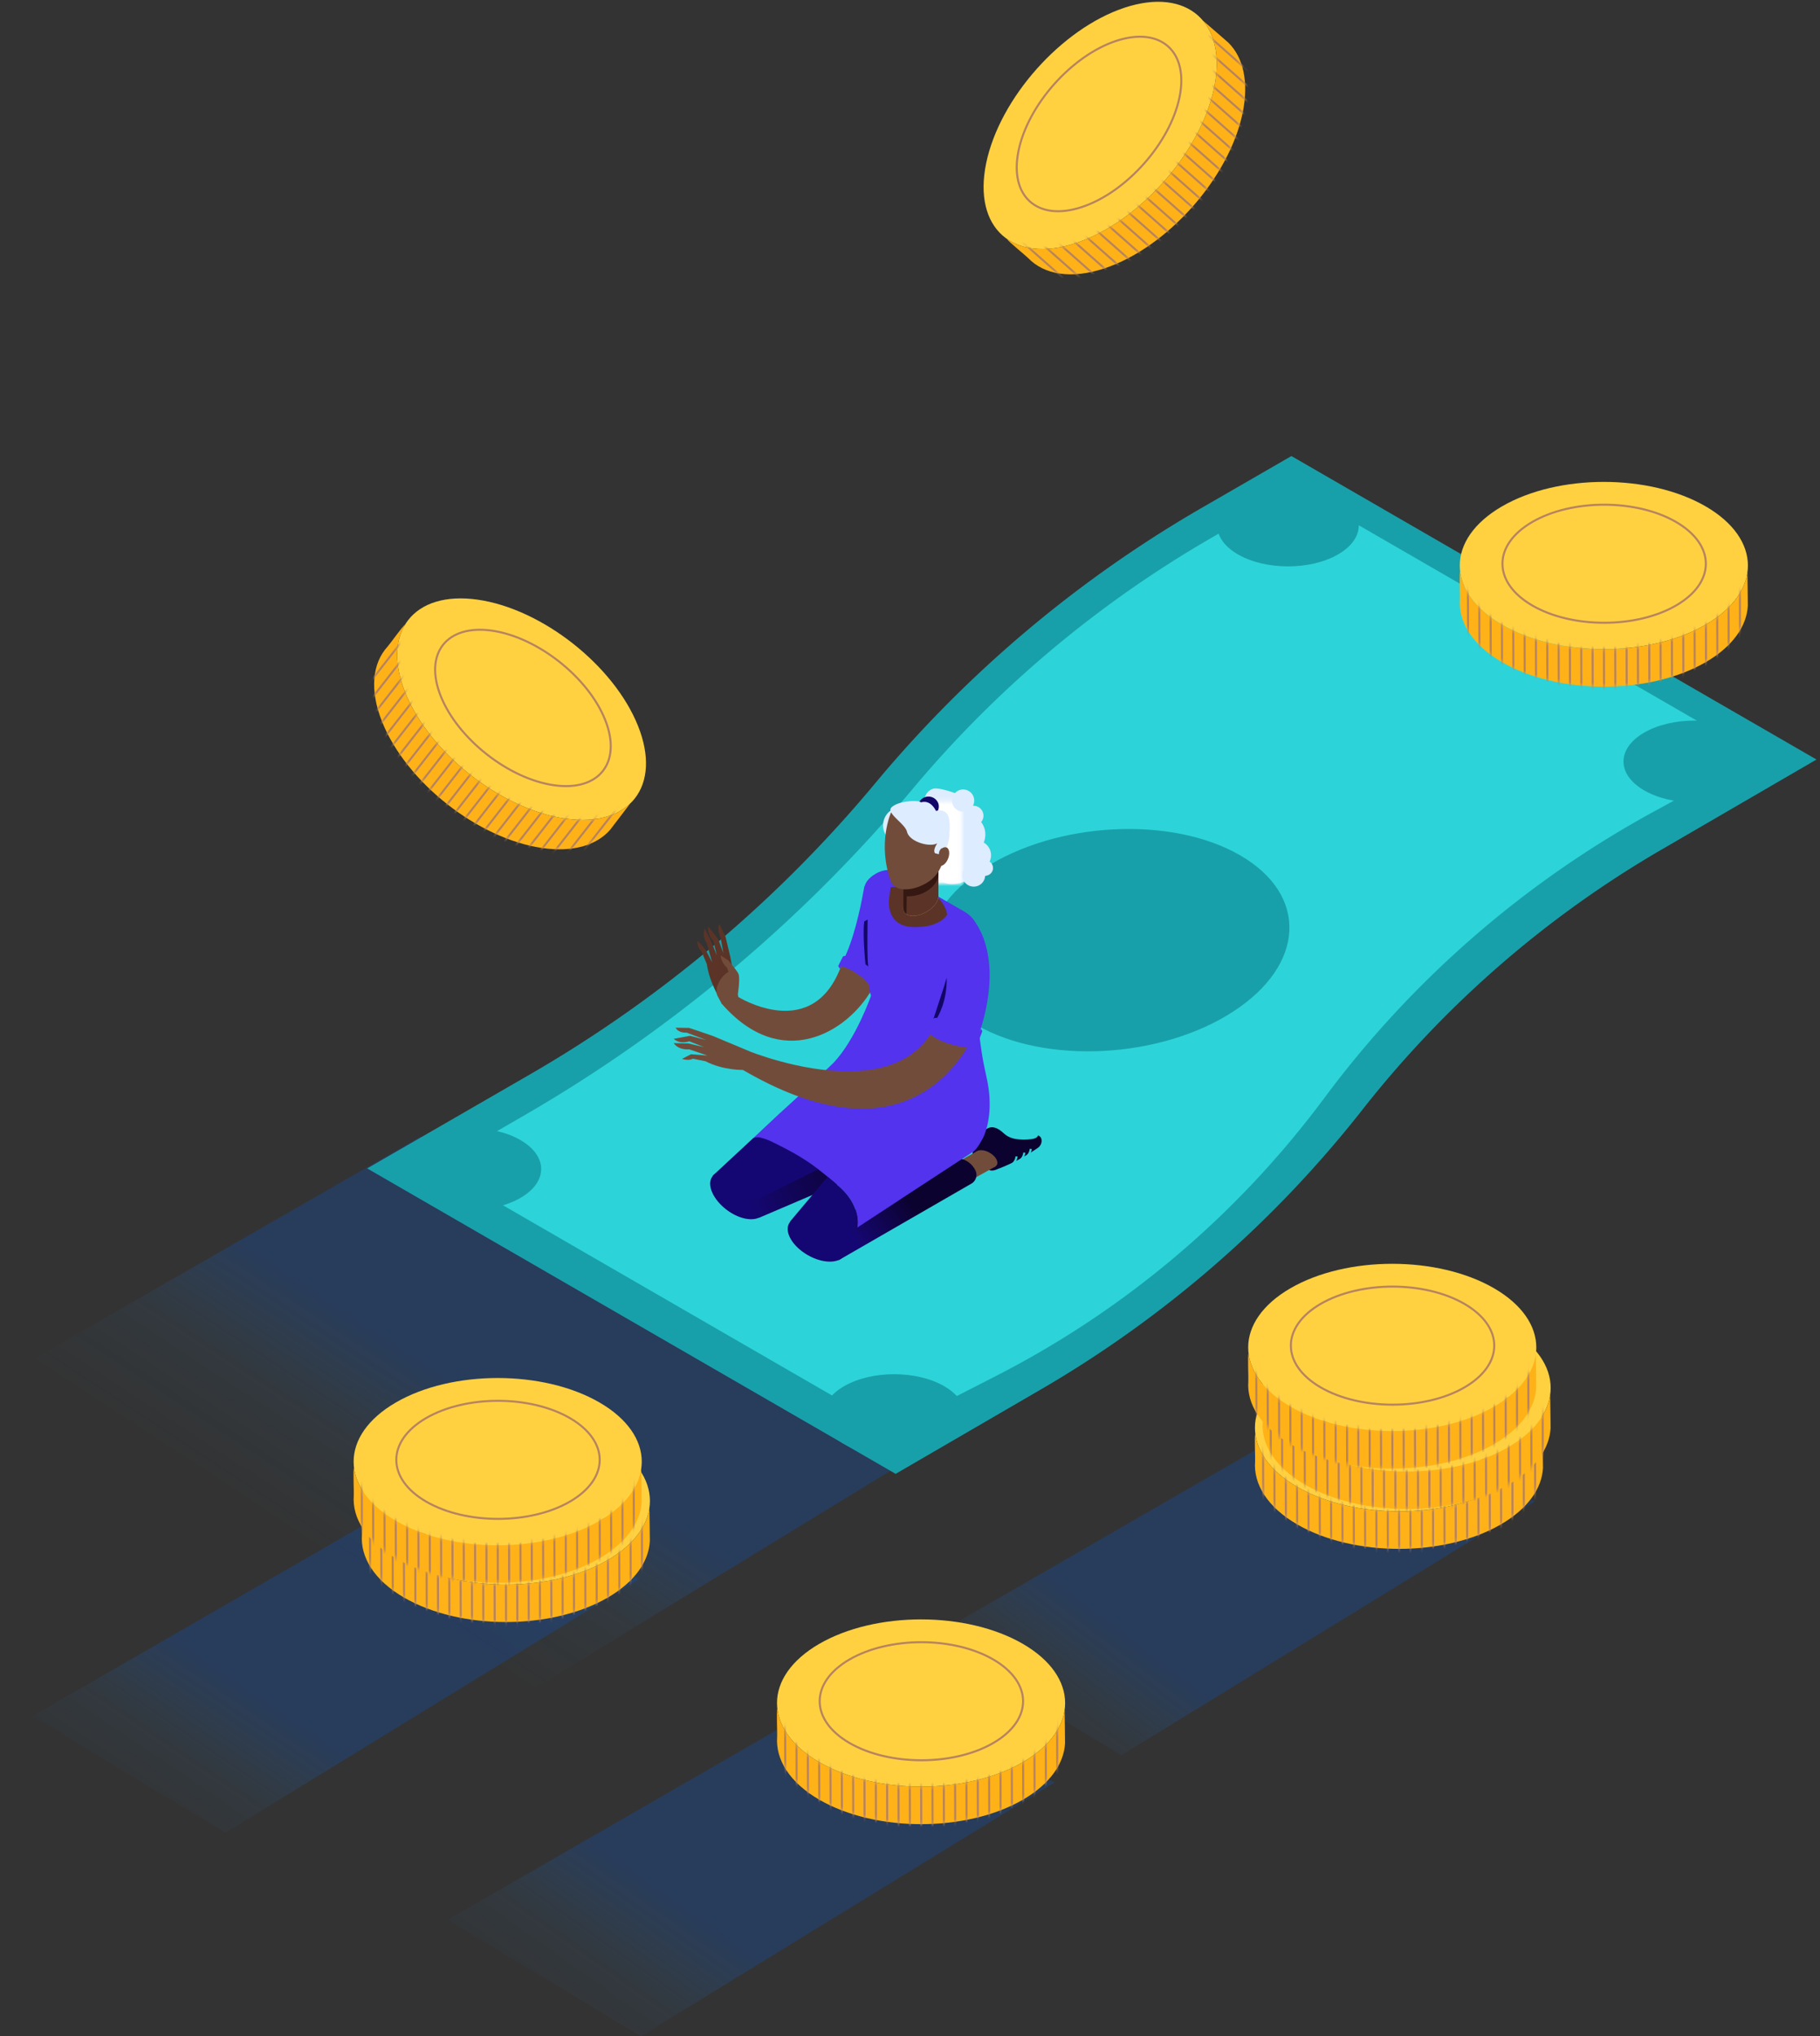 <svg xmlns="http://www.w3.org/2000/svg" xmlns:xlink="http://www.w3.org/1999/xlink" width="447" height="500"><rect width="100%" height="100%" fill="#333333" stroke="none"/><defs><path id="g" d="M6.875 20.933H.148V.693h6.727z"/><path id="i" d="M.94.808c-.242.836.022 6.068-.043 6.913-.427 5.557 3.018 11.196 10.33 15.44 13.819 8.02 36.223 8.02 50.04.004 6.612-3.838 10.058-8.816 10.34-13.844.021-.366-.107-8.136-.107-8.136s-.219 1.172-.371 1.694c-1.183 4.056-4.47 7.945-9.863 11.074-13.816 8.017-36.22 8.016-50.039-.003C4.923 10.29 1.493 5.595.941.808z"/><path id="k" d="M.298.07C.055.905.318 6.138.254 6.982c-.426 5.557 3.017 11.197 10.33 15.441 13.82 8.018 36.222 8.02 50.038.004 6.613-3.838 10.06-8.818 10.343-13.846.02-.364-.108-8.134-.108-8.134s-.22 1.17-.371 1.693c-1.183 4.055-4.47 7.945-9.864 11.075-13.816 8.017-36.219 8.016-50.038-.004C4.28 9.553.85 4.857.298.07z"/><path id="m" d="M.61.129C.367.965.63 6.197.566 7.042c-.427 5.557 3.016 11.196 10.33 15.44 13.819 8.02 36.223 8.02 50.038.004 6.612-3.838 10.06-8.816 10.342-13.844.021-.366-.107-8.136-.107-8.136s-.219 1.172-.372 1.693c-1.182 4.057-4.47 7.946-9.863 11.075-13.815 8.017-36.22 8.016-50.038-.003C4.59 9.612 1.162 4.916.61.129z"/><path id="o" d="M8.504-.004c-.705.505-3.715 4.77-4.285 5.391C.467 9.48-.292 16.032 2.848 23.888c5.934 14.844 23.548 28.719 39.338 30.99 7.56 1.086 13.33-.682 16.644-4.448.24-.273 4.916-6.444 4.916-6.444s-.891.782-1.333 1.098c-3.423 2.448-8.398 3.46-14.562 2.574-15.792-2.271-33.406-16.148-39.34-30.99C5.804 9.894 5.995 4.091 8.504-.004z"/><path id="q" d="M.188 53.774c.47.749 4.621 4.08 5.218 4.7 3.93 4.076 10.548 5.255 18.732 2.54 15.463-5.131 30.666-22.225 33.954-38.18 1.574-7.637.133-13.628-3.493-17.237-.263-.263-6.249-5.41-6.249-5.41s.74.957 1.034 1.427c2.276 3.64 2.998 8.774 1.716 15.001-3.288 15.955-18.491 33.05-33.954 38.18-7.058 2.343-12.95 1.788-16.958-1.02z"/><path id="s" d="M.916.436c-.244.835.02 6.068-.045 6.912-.426 5.558 3.018 11.197 10.332 15.441 13.817 8.018 36.221 8.02 50.038.003 6.612-3.837 10.059-8.817 10.34-13.844.022-.365-.107-8.135-.107-8.135s-.218 1.17-.371 1.693c-1.182 4.056-4.47 7.945-9.862 11.075-13.817 8.017-36.22 8.016-50.038-.003C4.897 9.918 1.469 5.222.916.436z"/><path id="u" d="M.933.165C.69 1 .954 6.23.89 7.076c-.426 5.558 3.017 11.198 10.33 15.44 13.82 8.02 36.224 8.021 50.039.004 6.612-3.837 10.06-8.816 10.342-13.844.021-.364-.107-8.134-.107-8.134s-.219 1.17-.372 1.693c-1.182 4.055-4.47 7.944-9.863 11.075-13.815 8.017-36.22 8.014-50.038-.004C4.914 9.646 1.486 4.95.933.165z"/><path id="w" d="M.166.058C-.077.894.186 6.126.122 6.97c-.426 5.557 3.018 11.196 10.33 15.44 13.82 8.02 36.223 8.02 50.04.004 6.612-3.838 10.059-8.817 10.34-13.844.022-.366-.107-8.136-.107-8.136s-.218 1.171-.371 1.694c-1.183 4.056-4.47 7.945-9.862 11.074-13.817 8.018-36.22 8.016-50.04-.002C4.149 9.54.719 4.845.167.058z"/><path id="y" d="M.64.122C.397.957.661 6.189.596 7.034c-.426 5.557 3.017 11.197 10.33 15.44 13.82 8.019 36.222 8.021 50.038.003 6.613-3.836 10.06-8.816 10.343-13.844.02-.364-.109-8.134-.109-8.134s-.218 1.17-.37 1.693c-1.183 4.055-4.47 7.944-9.864 11.075-13.816 8.017-36.219 8.015-50.037-.004C4.62 9.603 1.192 4.907.64.122z"/><linearGradient id="a" x1="29.229%" x2="5.879%" y1="22.521%" y2="43.541%"><stop offset="0%" stop-color="#0A54C9" stop-opacity=".27"/><stop offset="49%" stop-color="#267FD1" stop-opacity=".07"/><stop offset="100%" stop-color="#2F8DD3" stop-opacity="0"/></linearGradient><linearGradient id="b" x1="-13.674%" x2="-45.263%" y1="2.808%" y2="30.345%"><stop offset="0%" stop-color="#0A54C9" stop-opacity=".27"/><stop offset="49%" stop-color="#267FD1" stop-opacity=".07"/><stop offset="100%" stop-color="#2F8DD3" stop-opacity="0"/></linearGradient><linearGradient id="c" x1="-11.946%" x2="-45.263%" y1="2.448%" y2="30.345%"><stop offset="0%" stop-color="#0A54C9" stop-opacity=".27"/><stop offset="49%" stop-color="#267FD1" stop-opacity=".07"/><stop offset="100%" stop-color="#2F8DD3" stop-opacity="0"/></linearGradient><linearGradient id="d" x1="-13.784%" x2="-45.263%" y1="5.93%" y2="30.345%"><stop offset="0%" stop-color="#0A54C9" stop-opacity=".27"/><stop offset="49%" stop-color="#267FD1" stop-opacity=".07"/><stop offset="100%" stop-color="#2F8DD3" stop-opacity="0"/></linearGradient><linearGradient id="e" x1="15.708%" x2="75.684%" y1="54.512%" y2="43.765%"><stop offset="0%" stop-color="#150773"/><stop offset="100%" stop-color="#0C022F"/></linearGradient><linearGradient id="f" x1="14.722%" x2="58.534%" y1="64.502%" y2="43.875%"><stop offset="0%" stop-color="#150773"/><stop offset="100%" stop-color="#0C022F"/></linearGradient></defs><g fill="none"><path fill="url(#a)" d="M128.94 416 231 353.63 103.408 279 0 338.418z"/><path fill="url(#b)" d="M55.399 450 157 387.677 110.944 362 8 421.374z"/><path fill="url(#c)" d="M157.399 500 259 437.677 212.944 412 110 471.374z"/><path fill="url(#d)" d="M275.399 431 377 368.677 330.943 343 228 402.374z"/><path fill="#18A0AA" d="m446.138 186.497-128.96-74.517-21.883 12.636a298.975 298.975 0 0 0-80.32 67.684v.001A316.319 316.319 0 0 1 130 263.907l-39.817 22.99 129.791 74.998 35.64-20.711a278.085 278.085 0 0 0 78.986-68.685 258.548 258.548 0 0 1 73.435-63.859l38.103-22.143z"/><path fill="#2CD4D9" d="m431.492 185.471-112.46-64.981-12.193 6.43a275.463 275.463 0 0 0-82.68 66.786 358.565 358.565 0 0 1-95.574 80.274l-21.54 12.436 111.83 64.62 25.833-13.223a232.04 232.04 0 0 0 80.529-68.179 249.71 249.71 0 0 1 80.861-70.308l25.394-13.854z"/><path fill="#18A0AA" d="M304.571 210.007c-16.855-9.739-45.008-8.302-62.881 3.207-17.873 11.51-18.7 28.735-1.845 38.474 16.854 9.738 45.008 8.304 62.88-3.205 17.874-11.51 18.7-28.737 1.846-38.476m-72.668 130.362c-6.793-3.925-17.804-3.926-24.595-.001-6.79 3.922-6.789 10.285.004 14.21 6.79 3.924 17.802 3.925 24.593.002 6.791-3.924 6.79-10.288-.002-14.211m196.521-160.491c-6.792-3.924-17.804-3.925-24.595 0-6.79 3.923-6.79 10.286.003 14.21 6.792 3.925 17.803 3.926 24.594.002 6.791-3.924 6.79-10.287-.002-14.212M127.82 279.931c-6.793-3.925-17.804-3.926-24.595-.001-6.79 3.924-6.789 10.286.003 14.21 6.791 3.925 17.803 3.926 24.594.002 6.79-3.924 6.79-10.287-.003-14.21M328.632 121.92c-6.793-3.923-17.803-3.924-24.594 0-6.79 3.923-6.79 10.286.003 14.211 6.792 3.924 17.803 3.925 24.593.002 6.791-3.924 6.79-10.288-.002-14.212"/><path fill="url(#e)" d="m58.073 93.345-36.708 15.703-.016-.037c-1.892.863-5.03.182-7.826-1.908-3.449-2.577-5.037-6.28-3.544-8.266 1.492-1.991 5.496-1.513 8.946 1.065.152.116.283.242.428.362l33.182-12.966 5.538 6.047z" transform="translate(165 190)"/><path fill="#150773" d="m185.392 279.085.08-.043-.515.478c3.047-2 4.73-.88 4.73-.88s5.905 4.224 11.28 8.461l-15.397 7.629-10.513-6.045 10.335-9.6z"/><path stroke="#2CD4D9" stroke-width=".5" d="M249.842 284.33s.73.266 1.836-.08m-3.415.983s.728.267 1.834-.08m-3.746 1.019s.73.267 1.836-.08"/><path fill="#2CD4D9" d="M245.205 277.32s1.443.641 3.047.8c1.603.16 2.109-.102 2.804-.2.919-.128 2.78.29 4.017.902l-.663 1.233-6.218-.058-4.23-2.597 1.243-.08z"/><path fill="#0C022F" d="M238.83 283.294s.607-3.12 2.96-5.627c1.665-1.778 3.6-.448 4.585.479.718.674 1.595 1.248 2.99 1.51.964.18 2.61.227 3.963.05 2.165-.287 1.22-1.324 2.006-.71.821.645.592 2.191-.468 2.885-1.687 1.104-4.73 3.282-10.39 5.388-.354.133-1.09.268-1.514 0l-4.132-3.975zm-15.174-.406c-.814 1.083-2.998.822-4.877-.583-1.882-1.405-2.746-3.423-1.933-4.508.814-1.084 2.996-.823 4.878.581 1.88 1.407 2.745 3.425 1.932 4.51"/><path fill="#724C3B" d="M244.815 286.07c-.484.837-2.053.837-3.503 0-1.452-.837-2.235-2.191-1.752-3.028.485-.837 2.052-.837 3.504 0 1.451.837 2.234 2.191 1.75 3.028"/><path fill="#724C3B" d="m239.068 289.441 5.409-3.017-4.635-3.698-5.41 3.036z"/><path fill="#150773" d="M207.416 308.166c-1.25 2.162-5.307 2.164-9.058 0-3.753-2.161-5.779-5.667-4.529-7.83 1.251-2.163 5.307-2.166 9.058 0 3.753 2.161 5.78 5.667 4.529 7.83"/><path fill="url(#f)" d="M74.596 97.458a2.465 2.465 0 0 1-1.008 3.166l-32.632 18.82-4.276-7.825 30.573-16.596a5.3 5.3 0 0 1 7.343 2.435z" transform="translate(165 190)"/><path fill="#0C022F" d="M245.973 282.173s-.982-.373-1.381-.346c-.399.028-1.162.13-1.729.173-.565.041-1.313-.173-1.22-.387.093-.212 1.22-1.092 1.22-1.092l3.229 1.28v.372"/><path stroke="#2CD4D9" stroke-width=".5" d="M249.656 283.943s-.041 1.524-1.504 2.158m3.415-3.097s-.049 1.531-1.512 2.164m3.092-3.068s-.05 1.532-1.513 2.164"/><path fill="#5333ED" d="m210.532 301.448 10.394-6.812-.018-.028-10.395 6.811z"/><path fill="#5333ED" d="m184.957 279.52.516-.478c-.028.015-.053.027-.08.043l6.014-5.637 4.052-3.69 9.277-8.804c5.569-5.937 9.242-16.604 9.242-16.604l26.17 7.17.891 6.4c.315 2.256.787 4.483 1.283 6.704 1.58 7.072.296 11.947-.604 14.177-.09.272-1.563 3.24-2.67 3.964l.003.002-18.136 11.854-10.372 6.78c.104-.479.979-5.254-4.42-10.037-.853-.754-1.826-1.57-2.85-2.41-.746-.61-1.519-1.23-2.307-1.853-3.801-2.996-8.15-5.149-10.187-6.163-1.138-.564-2.158-1.096-3.417-1.453-.923-.263-1.671-.398-2.405.035"/><path fill="#150773" d="m210.542 301.4-5.888 3.848-10.596-5.325 9.216-10.968a103.15 103.15 0 0 1 2.85 2.409c5.4 4.783 4.522 9.557 4.418 10.036"/><path fill="#5B3427" d="m173.321 233.246-1.93-2.234c-.44 1.282.906 2.593.906 2.593l1.312 3.15c.609 4.562 3.49 9.045 3.49 9.045h.016c.313.573 4.274-.476 4.232-.618h.014s-1.936-9.934-2.005-10.276c-.068-.342-1.166-4.91-1.166-4.91l-1.525-3.075c-.662 1.287.314 3.257.314 3.257l.699 3.905-1.33-3.559-2.395-3.028c-.255 2.006 1.263 3.608 1.263 3.608l.845 3.507-1.347-3.35-1.613-3.25c-.746 1.925.483 3.605.483 3.605l1.338 4.731-1.6-3.101z"/><path fill="#2CD4D9" d="M227.066 194.476a4.387 4.387 0 0 0 4.391 4.382 4.386 4.386 0 0 0 4.389-4.382c0-2.42-1.966-4.38-4.389-4.38a4.385 4.385 0 0 0-4.39 4.38"/><path fill="#DEECFF" d="M241.442 199.613a2.448 2.448 0 0 0-2.508-1.757 3.006 3.006 0 0 0-.096-.522c-.466-1.602-7.986-4.14-9.593-3.676a3.023 3.023 0 0 0-2.067 3.742c.176.6.518 1.102.964 1.475-1.954 1.209-2.963 3.59-2.293 5.904a5.256 5.256 0 0 0 4.398 3.747c.01.297.044.594.13.892.018.057.048.107.066.161-1.06 1.098-1.535 2.704-1.078 4.273.676 2.337 3.133 4.37 7.583 2.57 2.256-.914 7.412-1.066 6.736-3.403a4.413 4.413 0 0 0-.683-1.358 3.633 3.633 0 0 0 .258-2.663 3.63 3.63 0 0 0-1.652-2.117 5.206 5.206 0 0 0 .192-3.409 5.208 5.208 0 0 0-.82-1.626 2.437 2.437 0 0 0 .463-2.233"/><g transform="translate(229.353 196.08)"><mask id="h" fill="#fff"><use xlink:href="#g"/></mask><g mask="url(#h)"><path fill="#A8CCF4" d="M.879.696S3.52.668 4.589 1.951c1.068 1.283 1.433 5.073 1.123 7.095-.135.879-.144 3.383.474 5.035.766 2.054 1.287 5.633-.646 6.678-.488.264-1.999.15-1.999.15S.678 20.396.175 18.023c-.364-1.712 3.167-6.03 2.957-6.075 0 0 .832-2.187.764-4.838-.067-2.65-.495-3.381-.94-3.67-.446-.29-.759-.595-1.902-.496 0 0 .493-1.066-.175-2.248z"/><path fill="#FFF" d="M-785.6-237.141H325.511v535.088H-785.6z"/></g></g><path fill="#DEECFF" d="M225.911 203.122a4.52 4.52 0 0 1-4.955 4.036 4.516 4.516 0 0 1-4.046-4.945 4.52 4.52 0 0 1 4.956-4.037 4.517 4.517 0 0 1 4.045 4.946"/><path fill="#724C3B" d="M212.188 236.975s-4.393-3.225-5.425-.265c-6.893 19.764-25.539 8.026-25.539 8.026s-4.04 1.301-3.896 1.368c.048.043-.134.276-.09.323 14.642 16.848 30.852 7.13 36.927-3.53 4.115-7.215-1.977-5.922-1.977-5.922"/><path fill="#5333ED" d="M212.504 217.255s-.217.314-.41 1.428c-.661 3.848-2.555 12.884-5.32 17.7l7.837 5.604s4.316-6.227 6.551-11.146l-8.658-13.586z"/><path fill="#5333ED" d="M206.573 237.292s.406.013.784.164c2.331.926 4.717 2.442 6.086 4.385.18.257.608 1.084.608 1.084l-.284.508s.464-.067.924-.58c.34-.382.88-1.386 1.136-1.877a.665.665 0 0 0 .026-.582c-.28-.64-1.142-2.186-3.36-3.61-2.181-1.398-4.133-1.888-4.956-2.043a.544.544 0 0 0-.594.3l-1.06 2.13s.143.443.447.701l.243-.58z"/><path fill="#5333ED" d="M236.89 223.864c-.055-.033-17.086-9.836-17.086-9.836l-.001.006c-.555-.383-1.383-.51-2.321-.365-.773.116-1.617.408-2.434.882-.856.491-1.553 1.103-2.044 1.741-.547.712-.78 1.613-.734 2.51l1.195 22.785c-.292 3.272 2.679 7.52 7.532 10.318 5.793 3.338 12.056 3.338 13.99-.003.386-.67.562-1.426.56-2.229l.01.003 4.095-21.75c.282-1.242-.842-2.957-2.761-4.062"/><path fill="#120667" d="M212.568 236.757s-.767-7.207-.303-10.493l.828-.48s-.196 9.03.148 11.521l-.673-.548z"/><path fill="#5B3427" d="M230.453 220.504s1.964 1.881 2.165 4.121c0 0-1.804 3.281-8.499 3.001-6.692-.28-5.771-6.843-5.771-6.843s.28-2.36.4-2.96c0 0 2.525-.24 4.53.28l7.175 2.4z"/><path fill="#EBA87C" d="M222.087 223.908c.752 1.3 3.193 1.302 5.452 0 2.258-1.302 3.477-3.412 2.725-4.713-.753-1.304-3.193-1.304-5.452-.002-2.258 1.302-3.478 3.413-2.725 4.715m0-6.668c.752 1.302 3.193 1.304 5.452 0 2.258-1.3 3.477-3.41 2.725-4.712-.753-1.302-3.193-1.302-5.452 0-2.258 1.3-3.478 3.412-2.725 4.713"/><path fill="#5B3427" d="M221.864 222.993v-6.509l8.618-3.002v6.453z"/><path fill="#5B3427" d="M222.087 223.908c.752 1.3 3.193 1.302 5.452 0 2.258-1.302 3.477-3.412 2.725-4.713-.753-1.304-3.193-1.304-5.452-.002-2.258 1.302-3.478 3.413-2.725 4.715"/><path fill="#351812" d="M221.874 222.515v-4.82l-.01.004v-6.508l8.617-3.002v6.452l-.018.007c.08 1.268-.827 2.812-2.615 4.016-1.603 1.08-3.552 1.459-5.145 1.419l-.058 4.29c-.193-.01-.43-.258-.595-.574-.262-.5-.176-1.284-.176-1.284"/><path fill="#724C3B" d="M218.986 216.858c1.172 2.026 4.974 2.027 8.49.001 2.455-1.414 3.692-3.647 4.075-5.434.073-.34-.386-.253-.41-.568-.031-.4.577-1.336.577-1.336-1.172-2.027-4.973-2.027-8.487-.001-3.516 2.026-5.417 5.312-4.245 7.338"/><path fill="#724C3B" d="m231.88 201.455-4.803-2.202-8.19.14s-3.553 7.7-.01 17.256l12.262-5.88.74-9.314z"/><path fill="#724C3B" d="M233.103 209.08c.163 1.084-.398 2.513-1.256 3.195-.855.684-1.684.36-1.847-.723-.164-1.082.398-2.511 1.255-3.194.858-.683 1.685-.36 1.848.723m8.801 38.51-9.673-11.67c2.19 42.934-48.557 22.073-48.557 22.073s-1.52 4.632-1.363 4.642c48.424 28.328 59.593-15.046 59.593-15.046"/><path fill="#5333ED" d="M229.703 252.622s2.257-12.897 1.612-18.544l7.173-8.922s9.102 8.51 1.616 29.812l-10.401-2.346z"/><path fill="#120667" d="M230.128 249.982s2.53-3.857 2.38-9.918l-.754 2.5-2.524 7.708s.27-.465.898-.29"/><path fill="#5333ED" d="M229.229 250.272s.279-.516.899-.289l-.107.703c1.435.674 4.862 1.986 10.673 2.514l.17-.533s.371.18.371.58l-1.54 4.24s-7.9-.386-11.533-3.8l1.067-3.415z"/><path fill="#120667" d="M230.487 197.37a2.575 2.575 0 0 1-4.946 1.429 2.576 2.576 0 0 1 4.947-1.429"/><path fill="#DEECFF" d="M233.177 204.576c-.003-.196.372-3.355-.538-4.687-.91-1.33-2.766-.767-2.766-.767s-1.224-2.875-3.697-2.098c-.17-.538-5.254-.566-7.18 1.188-1.539 1.401 3.279 3.984 3.761 6.008.591 2.474 5.452 3.84 7.286 2.909.04-.02.084-.015.126-.011-.173.254-1.083 1.661-.53 2.386l.956.243s-.102-1.376 1.36-1.781c0 0 .223-.066.53.062 0 0 .716-1.606.692-3.452m.643-7.999c0 1.503 1.22 2.72 2.727 2.72a2.723 2.723 0 0 0 2.726-2.72 2.723 2.723 0 0 0-2.726-2.72 2.722 2.722 0 0 0-2.726 2.72m6.253 16.545c0 1.05.853 1.9 1.905 1.9a1.901 1.901 0 1 0 0-3.802 1.903 1.903 0 0 0-1.905 1.902"/><path fill="#DEECFF" d="M236.346 214.902a2.804 2.804 0 0 0 2.807 2.801 2.804 2.804 0 0 0 2.805-2.8 2.804 2.804 0 0 0-2.805-2.803 2.805 2.805 0 0 0-2.807 2.802"/><path fill="#724C3B" d="M179.113 246.9c1.523.358 2.7-1.195 2.066-2.623 0-.003-.003-.006-.005-.01h.019s.625-3.86.202-5.081c-.266-.76-2.507-3.342-2.507-3.342l-1.867-1.232s-.085 1.5 1.508 2.955l.417 1.062s-1.85.992-2.585 3.084c-.381.623-.472 1.573-.236 2.625l1.124 2.123 1.864.438zm-9.865 5.491s5.588 1.865 5.93 2.018c.342.15 8.746 3.659 8.746 3.659l-1.387 4.648s-4.91.14-9.285-2.143l-3.072-.613s-.951.602-2.68.038l2.211-1.13 3.993.305-4.412-1.513s-2.597.312-3.825-1.528l3.648.085 3.77.889-3.599-1.425s-2.223.853-3.825-.607l4.016-.74 3.943 1.034-4.761-1.806s-2.018.16-2.736-1.215l3.325.045z"/><path fill="#FFD141" d="M149.26 354.02c-13.819-8.02-36.222-8.02-50.038-.001-13.816 8.017-13.813 21.018.005 29.037 13.819 8.02 36.223 8.02 50.04.004 13.814-8.02 13.813-21.02-.007-29.04"/><path fill="#FFB217" d="M88.94 369.913c-.242.837.022 6.068-.043 6.913-.427 5.557 3.018 11.196 10.33 15.44 13.819 8.02 36.223 8.021 50.04.004 6.612-3.837 10.058-8.816 10.34-13.844.021-.366-.107-8.136-.107-8.136s-.219 1.172-.371 1.694c-1.183 4.056-4.47 7.945-9.863 11.075-13.816 8.016-36.22 8.015-50.039-.004-6.304-3.659-9.734-8.355-10.286-13.142z"/><g transform="translate(88 369.105)"><mask id="j" fill="#fff"><use xlink:href="#i"/></mask><g stroke="#B7835F" stroke-linejoin="round" stroke-width=".5" mask="url(#j)"><path d="m69.692 17.824-.064-22.126M47.432 31.801l-.064-22.126m11.193 15.54-.063-22.126M36.301 34.57l-.063-22.126m-16.632 21.29-.063-22.126M8.476 25.658 8.412 3.531m55.715 19.922-.064-22.126M41.867 32.808l-.064-22.126m-16.631 21.29-.064-22.126m27.888 20.998-.064-22.126M30.736 36.71l-.064-22.126M14.041 31.143l-.063-22.126M2.912 23.067 2.848.941m64.061 20.554L66.845-.632M44.649 35.472l-.064-22.126m11.194 15.54L55.716 6.76M33.519 34.164l-.063-22.126m-16.632 21.29-.063-22.126M5.694 25.251 5.63 3.124m55.713 23.999L61.28 4.997M39.083 36.479l-.063-22.126m-16.631 21.29-.064-22.127m27.889 20.999-.064-22.126m-22.196 24.88-.064-22.127m-16.631 16.56-.063-22.126"/></g></g><path stroke="#B7835F" stroke-linejoin="round" stroke-width=".5" d="M141.98 357.85c-9.756-5.661-25.57-5.661-35.324-.001-9.753 5.659-9.751 14.837.003 20.499 9.755 5.66 25.572 5.661 35.325.002 9.754-5.66 9.751-14.839-.003-20.5"/><path fill="#FFD141" d="M368.617 336.053c-13.818-8.02-36.221-8.02-50.039-.002-13.815 8.018-13.813 21.018.006 29.037 13.82 8.02 36.222 8.02 50.038.004 13.816-8.018 13.814-21.02-.005-29.039"/><path fill="#FFB217" d="M308.298 351.947c-.243.835.02 6.068-.044 6.913-.426 5.557 3.017 11.196 10.33 15.44 13.82 8.018 36.222 8.02 50.038.004 6.613-3.838 10.06-8.818 10.343-13.845.02-.365-.108-8.135-.108-8.135s-.22 1.17-.371 1.693c-1.183 4.055-4.47 7.945-9.864 11.075-13.816 8.017-36.219 8.016-50.038-.004-6.304-3.658-9.734-8.354-10.286-13.141z"/><g transform="translate(308 351.877)"><mask id="l" fill="#fff"><use xlink:href="#k"/></mask><g stroke="#B7835F" stroke-linejoin="round" stroke-width=".5" mask="url(#l)"><path d="m69.048 17.085-.063-22.126M46.788 31.063l-.064-22.128m11.195 15.542L57.855 2.35M35.659 33.832l-.064-22.126m-16.632 21.29-.064-22.126M7.833 24.919 7.77 2.793m55.713 19.921L63.419.588M41.223 32.07l-.064-22.126M24.528 31.233l-.064-22.126m27.889 20.998L52.29 7.979M30.093 35.971l-.063-22.126M13.399 30.404l-.064-22.126M2.268 22.329 2.204.203m64.062 20.553-.064-22.127M44.006 34.732l-.064-22.126m11.193 15.541-.063-22.126M32.875 33.426l-.063-22.127M16.181 32.588l-.064-22.126M5.051 24.512 4.988 2.386m55.713 23.999-.064-22.126M38.441 35.74l-.064-22.126m-16.631 21.29-.064-22.126m27.889 20.998-.063-22.127M27.311 36.53l-.063-22.127m-16.633 16.56-.063-22.127"/></g></g><path stroke="#B7835F" stroke-linejoin="round" stroke-width=".5" d="M361.337 339.884c-9.755-5.662-25.57-5.663-35.324-.002-9.754 5.66-9.752 14.837.004 20.498 9.755 5.661 25.57 5.663 35.323.002 9.754-5.66 9.753-14.837-.003-20.498"/><path fill="#FFD141" d="M418.929 124.342c-13.819-8.02-36.222-8.02-50.038-.003-13.816 8.017-13.814 21.017.005 29.037s36.223 8.02 50.038.003c13.817-8.018 13.815-21.018-.005-29.037"/><path fill="#FFB217" d="M358.61 140.234c-.243.837.02 6.068-.044 6.913-.427 5.557 3.016 11.196 10.33 15.44 13.819 8.02 36.223 8.021 50.038.004 6.612-3.837 10.06-8.816 10.342-13.844.021-.366-.107-8.136-.107-8.136s-.219 1.172-.372 1.694c-1.182 4.056-4.47 7.945-9.863 11.074-13.815 8.017-36.22 8.016-50.038-.003-6.306-3.659-9.734-8.356-10.286-13.142z"/><g transform="translate(358 140.105)"><mask id="n" fill="#fff"><use xlink:href="#m"/></mask><g stroke="#B7835F" stroke-linejoin="round" stroke-width=".5" mask="url(#n)"><path d="m69.36 17.145-.064-22.126M47.1 31.122l-.064-22.126m11.194 15.54L58.167 2.41M35.97 33.891l-.063-22.126m-16.632 21.29-.063-22.126M8.145 24.979 8.081 2.852m55.714 19.922L63.732.648M41.535 32.129l-.063-22.126m-16.633 21.29-.063-22.126m27.889 20.998-.064-22.126M30.405 36.031l-.064-22.126M13.71 30.464l-.063-22.126M2.579 22.388 2.516.262m64.062 20.554-.064-22.127M44.317 34.793l-.063-22.126m11.193 15.54-.064-22.126M33.188 33.485l-.065-22.126m-16.631 21.29-.063-22.127M5.363 24.572 5.299 2.445m55.713 23.999-.063-22.126M38.752 35.8l-.063-22.126m-16.632 21.29-.063-22.127m27.889 20.999-.064-22.127m-22.196 24.88-.064-22.126m-16.631 16.56-.064-22.127"/></g></g><path stroke="#B7835F" stroke-linejoin="round" stroke-width=".5" d="M411.65 128.17c-9.757-5.66-25.572-5.66-35.325 0-9.754 5.659-9.752 14.837.003 20.499 9.755 5.66 25.571 5.661 35.325.002 9.753-5.661 9.751-14.839-.004-20.5"/><path fill="#FFD141" d="M156.699 178.238c-5.934-14.844-23.549-28.718-39.34-30.99-15.792-2.269-23.782 7.922-17.848 22.767 5.934 14.843 23.548 28.72 39.34 30.99 15.792 2.27 23.782-7.922 17.848-22.766"/><path fill="#FFB217" d="M99.504 153.343c-.705.504-3.715 4.769-4.285 5.39-3.752 4.094-4.511 10.647-1.371 18.503 5.934 14.843 23.548 28.718 39.338 30.99 7.56 1.086 13.33-.682 16.644-4.449.24-.273 4.916-6.444 4.916-6.444s-.891.783-1.333 1.099c-3.423 2.447-8.398 3.46-14.562 2.573-15.792-2.27-33.406-16.147-39.34-30.99-2.707-6.773-2.516-12.577-.007-16.671z"/><g transform="translate(91 153.346)"><mask id="p" fill="#fff"><use xlink:href="#o"/></mask><g stroke="#B7835F" stroke-linejoin="round" stroke-width=".5" mask="url(#p)"><path d="m52.096 55.909 13.553-17.384M26.002 53.079l13.552-17.383m-.753 19.113 13.553-17.383M15.548 48.358l13.553-17.383M2.936 37.364 16.49 19.981M-.849 24.14 12.705 6.757m31.554 50.118 13.554-17.384M21.007 50.423l13.552-17.384M8.395 39.428l13.553-17.383m9.017 33.73 13.553-17.383M9.857 46.59 23.41 29.206M.154 31.887l13.553-17.384m-17.339 4.16L9.921 1.28m37.73 55.782 13.553-17.383M21.557 54.234 35.11 36.851m-.754 19.113L47.91 38.58m-34.3 7.737 13.554-17.384M.999 35.322l13.553-17.384m-17.339 4.161L10.767 4.715m29.048 53.313 13.554-17.383M16.562 51.578l13.553-17.384M3.951 40.583 17.504 23.2m9.017 33.73 13.552-17.383M7.326 45.304 20.88 27.92m-23.257 2.681 13.553-17.384"/></g></g><path stroke="#B7835F" stroke-linejoin="round" stroke-width=".5" d="M148.62 176.732c-4.19-10.479-16.622-20.273-27.77-21.877-11.148-1.603-16.79 5.592-12.6 16.072 4.19 10.478 16.623 20.272 27.77 21.876 11.15 1.603 16.79-5.592 12.601-16.071"/><path fill="#FFD141" d="M276.16 1.904c-15.466 5.131-30.667 22.225-33.954 38.181-3.288 15.954 6.583 24.73 22.049 19.598 15.463-5.13 30.666-22.226 33.954-38.18 3.286-15.956-6.585-24.731-22.05-19.6"/><path fill="#FFB217" d="M247.297 58.661c.47.75 4.621 4.08 5.219 4.7 3.929 4.077 10.547 5.256 18.731 2.54 15.463-5.13 30.666-22.225 33.954-38.18 1.574-7.637.133-13.627-3.493-17.237-.263-.262-6.249-5.41-6.249-5.41s.74.957 1.034 1.427c2.276 3.64 2.998 8.774 1.716 15.002-3.288 15.954-18.491 33.05-33.954 38.18-7.058 2.342-12.95 1.787-16.958-1.022z"/><g transform="translate(247.109 4.887)"><mask id="r" fill="#fff"><use xlink:href="#q"/></mask><g stroke="#B7835F" stroke-linejoin="round" stroke-width=".5" mask="url(#r)"><path d="M59.755 12.798 42.914-2.09m12.347 41.31-16.84-14.888m19.393 1.949L40.973 11.393m8.839 38.19-16.84-14.889m4.877 27.063-16.84-14.888m3.157 17.929L7.325 49.91m52.927-29.065L43.411 5.957m8.84 38.189L35.409 29.258m4.879 27.063L23.447 41.433m34.864-7.106L41.471 19.44m6.189 35.833L30.82 40.385m1.287 23.869L15.265 49.367m3.159 17.928L1.582 52.408m59.071-35.009L43.813 2.512M56.16 43.821 39.319 28.933m19.394 1.949L41.871 15.994m5.744 35.437-16.84-14.888m4.877 27.063-16.84-14.888m3.157 17.929L5.128 51.759M61.15 25.446 44.31 10.558m8.839 38.189-16.84-14.888m4.877 27.063-16.84-14.888m34.864-7.105L42.369 24.04m3.828 33.733L29.355 42.885m1.287 23.869-16.84-14.888"/></g></g><path stroke="#B7835F" stroke-linejoin="round" stroke-width=".5" d="M274.127 10.044c-10.917 3.623-21.648 15.69-23.97 26.956-2.32 11.262 4.648 17.457 15.566 13.834 10.916-3.621 21.648-15.69 23.97-26.953 2.32-11.264-4.648-17.458-15.566-13.836"/><g><path fill="#FFD141" d="M251.236 403.648c-13.82-8.02-36.223-8.021-50.04-.003-13.816 8.017-13.813 21.019.007 29.038 13.817 8.02 36.221 8.02 50.038.003 13.816-8.018 13.813-21.02-.005-29.038"/><path fill="#FFB217" d="M190.916 419.541c-.244.835.02 6.068-.045 6.912-.426 5.557 3.019 11.197 10.332 15.442 13.817 8.018 36.221 8.02 50.038.002 6.612-3.836 10.059-8.816 10.34-13.844.022-.365-.107-8.135-.107-8.135s-.218 1.17-.371 1.694c-1.182 4.055-4.47 7.944-9.862 11.074-13.817 8.017-36.22 8.016-50.038-.003-6.306-3.66-9.734-8.356-10.287-13.143z"/><g transform="translate(190 419.105)"><mask id="t" fill="#fff"><use xlink:href="#s"/></mask><g stroke="#B7835F" stroke-linejoin="round" stroke-width=".5" mask="url(#t)"><path d="m69.666 17.451-.063-22.126M47.406 31.428l-.063-22.126m11.193 15.541-.064-22.126M36.276 34.198l-.064-22.126M19.581 33.361l-.064-22.126M8.451 25.285 8.388 3.159m55.713 19.922L64.037.954M41.841 32.436l-.064-22.126M25.146 31.6l-.063-22.126m27.889 20.997-.064-22.126M30.711 36.338l-.063-22.126M14.016 30.771l-.064-22.126M2.886 22.694 2.823.568m64.06 20.554-.064-22.126M44.623 35.099l-.064-22.127m11.195 15.542L55.69 6.386M33.494 33.792l-.064-22.126M16.799 32.954l-.064-22.126M5.668 24.879 5.605 2.752m55.714 23.999-.064-22.126M39.059 36.107l-.064-22.126M22.364 35.269l-.063-22.126m27.887 20.999-.063-22.126M27.928 36.895l-.063-22.126M11.233 31.328 11.17 9.202"/></g></g><path stroke="#B7835F" stroke-linejoin="round" stroke-width=".5" d="M243.955 407.478c-9.755-5.662-25.571-5.663-35.325-.003-9.752 5.66-9.751 14.838.005 20.5 9.755 5.66 25.57 5.662 35.324.002 9.753-5.66 9.752-14.838-.004-20.5"/></g><g><path fill="#FFD141" d="M147.253 344.376c-13.819-8.02-36.222-8.02-50.038-.002-13.816 8.016-13.815 21.018.005 29.036 13.818 8.018 36.223 8.02 50.038.004 13.817-8.02 13.815-21.02-.005-29.039"/><path fill="#FFB217" d="M86.933 360.27c-.243.835.021 6.066-.044 6.911-.426 5.559 3.017 11.198 10.33 15.44 13.82 8.02 36.224 8.021 50.039.005 6.612-3.838 10.06-8.817 10.342-13.844.021-.365-.107-8.135-.107-8.135s-.219 1.17-.372 1.693c-1.182 4.055-4.47 7.945-9.863 11.075-13.815 8.017-36.22 8.014-50.038-.004-6.306-3.66-9.734-8.355-10.287-13.141z"/><g transform="translate(86 360.105)"><mask id="v" fill="#fff"><use xlink:href="#u"/></mask><g stroke="#B7835F" stroke-linejoin="round" stroke-width=".5" mask="url(#v)"><path d="M69.683 17.18 69.62-4.946M47.423 31.156 47.36 9.03m11.194 15.54L58.49 2.444M36.294 33.927l-.064-22.126M19.599 33.089l-.063-22.126M8.469 25.014 8.405 2.888m55.714 19.921L64.056.683M41.859 32.165l-.063-22.126M25.163 31.327 25.1 9.201M52.989 30.2l-.064-22.126M30.729 36.066l-.064-22.126M14.034 30.499 13.97 8.373M2.903 22.422 2.84.296m64.061 20.555-.063-22.127M44.641 34.827l-.063-22.126m11.193 15.54-.064-22.126M33.511 33.519l-.064-22.126m-16.631 21.29-.064-22.126M5.686 24.607 5.623 2.481m55.713 23.998-.064-22.126M39.076 35.835l-.064-22.126M22.381 34.998l-.063-22.126m27.889 20.999-.064-22.127m-22.196 24.88-.064-22.126M11.252 31.057l-.064-22.126"/></g></g><path stroke="#B7835F" stroke-linejoin="round" stroke-width=".5" d="M139.973 348.206c-9.756-5.66-25.57-5.662-35.325-.002-9.753 5.66-9.75 14.838.004 20.499 9.755 5.661 25.571 5.663 35.324.002 9.753-5.66 9.752-14.838-.003-20.499"/></g><g><path fill="#FFD141" d="M370.485 326.27c-13.818-8.019-36.221-8.02-50.037-.002-13.817 8.017-13.814 21.017.005 29.038 13.818 8.018 36.222 8.02 50.039.002 13.816-8.018 13.813-21.018-.007-29.037"/><path fill="#FFB217" d="M310.166 342.163c-.243.836.02 6.068-.044 6.913-.426 5.557 3.018 11.196 10.33 15.44 13.82 8.02 36.223 8.02 50.04.004 6.612-3.838 10.059-8.816 10.34-13.844.022-.366-.107-8.136-.107-8.136s-.218 1.172-.371 1.695c-1.183 4.055-4.47 7.944-9.862 11.073-13.817 8.018-36.22 8.016-50.04-.002-6.303-3.66-9.733-8.356-10.285-13.143z"/><g transform="translate(310 342.105)"><mask id="x" fill="#fff"><use xlink:href="#w"/></mask><g stroke="#B7835F" stroke-linejoin="round" stroke-width=".5" mask="url(#x)"><path d="m68.917 17.074-.063-22.126M46.657 31.051l-.063-22.126m11.193 15.54-.064-22.126M35.527 33.82l-.064-22.126m-16.631 21.29-.064-22.126M7.701 24.908 7.638 2.782m55.714 19.92L63.288.576M41.092 32.059l-.064-22.127m-16.631 21.29-.063-22.127m27.887 20.999-.063-22.126M29.961 35.959l-.063-22.126m-16.631 16.56-.064-22.127M2.137 22.317 2.074.191m64.06 20.554L66.07-1.381M43.874 34.722l-.064-22.127m11.195 15.54-.064-22.126M32.745 33.414l-.064-22.126M16.05 32.577l-.064-22.126M4.919 24.502 4.856 2.375m55.713 23.998-.064-22.126M38.309 35.729l-.064-22.127m-16.631 21.29-.064-22.126m27.889 20.999-.063-22.126M27.179 36.518l-.063-22.126M10.484 30.951l-.063-22.126"/></g></g><path stroke="#B7835F" stroke-linejoin="round" stroke-width=".5" d="M363.206 330.1c-9.756-5.66-25.571-5.662-35.325-.002-9.752 5.66-9.751 14.838.004 20.5 9.755 5.66 25.57 5.66 35.325.002 9.753-5.66 9.75-14.839-.004-20.5"/></g><g><path fill="#FFD141" d="M366.96 316.333c-13.82-8.02-36.222-8.02-50.04-.002-13.814 8.018-13.813 21.018.007 29.037 13.818 8.02 36.221 8.02 50.037.004 13.817-8.018 13.814-21.02-.005-29.039"/><path fill="#FFB217" d="M306.64 332.227c-.243.835.021 6.068-.044 6.913-.426 5.557 3.017 11.196 10.33 15.44 13.82 8.018 36.222 8.02 50.038.003 6.613-3.837 10.06-8.817 10.343-13.844.02-.365-.109-8.135-.109-8.135s-.218 1.17-.37 1.693c-1.183 4.055-4.47 7.945-9.864 11.075-13.816 8.017-36.219 8.016-50.037-.004-6.307-3.66-9.735-8.355-10.287-13.141z"/><g transform="translate(306 332.105)"><mask id="z" fill="#fff"><use xlink:href="#y"/></mask><g stroke="#B7835F" stroke-linejoin="round" stroke-width=".5" mask="url(#z)"><path d="m69.39 17.137-.063-22.126M47.13 31.114l-.063-22.127m11.194 15.542-.064-22.127M36.001 33.884l-.064-22.126m-16.632 21.29-.064-22.128M8.175 24.971 8.112 2.845m55.713 19.921L63.761.64M41.565 32.122l-.064-22.126M24.87 31.285l-.064-22.126m27.889 20.998-.063-22.126M30.435 36.023l-.063-22.126M13.741 30.456 13.677 8.33M2.61 22.381 2.546.253m64.062 20.555-.063-22.127M44.348 34.784l-.063-22.126m11.192 15.541-.063-22.126M33.217 33.478l-.063-22.127M16.523 32.64l-.064-22.126M5.393 24.564 5.33 2.438m55.713 23.999-.064-22.126M38.783 35.792l-.064-22.126m-16.631 21.29-.064-22.127m27.888 20.999-.063-22.127m-22.196 24.88-.064-22.126M10.957 31.014l-.063-22.126"/></g></g><path stroke="#B7835F" stroke-linejoin="round" stroke-width=".5" d="M359.679 320.164c-9.755-5.662-25.57-5.663-35.324-.003-9.753 5.66-9.752 14.839.005 20.499 9.755 5.661 25.571 5.663 35.323.002 9.754-5.66 9.753-14.837-.003-20.498"/></g></g></svg>